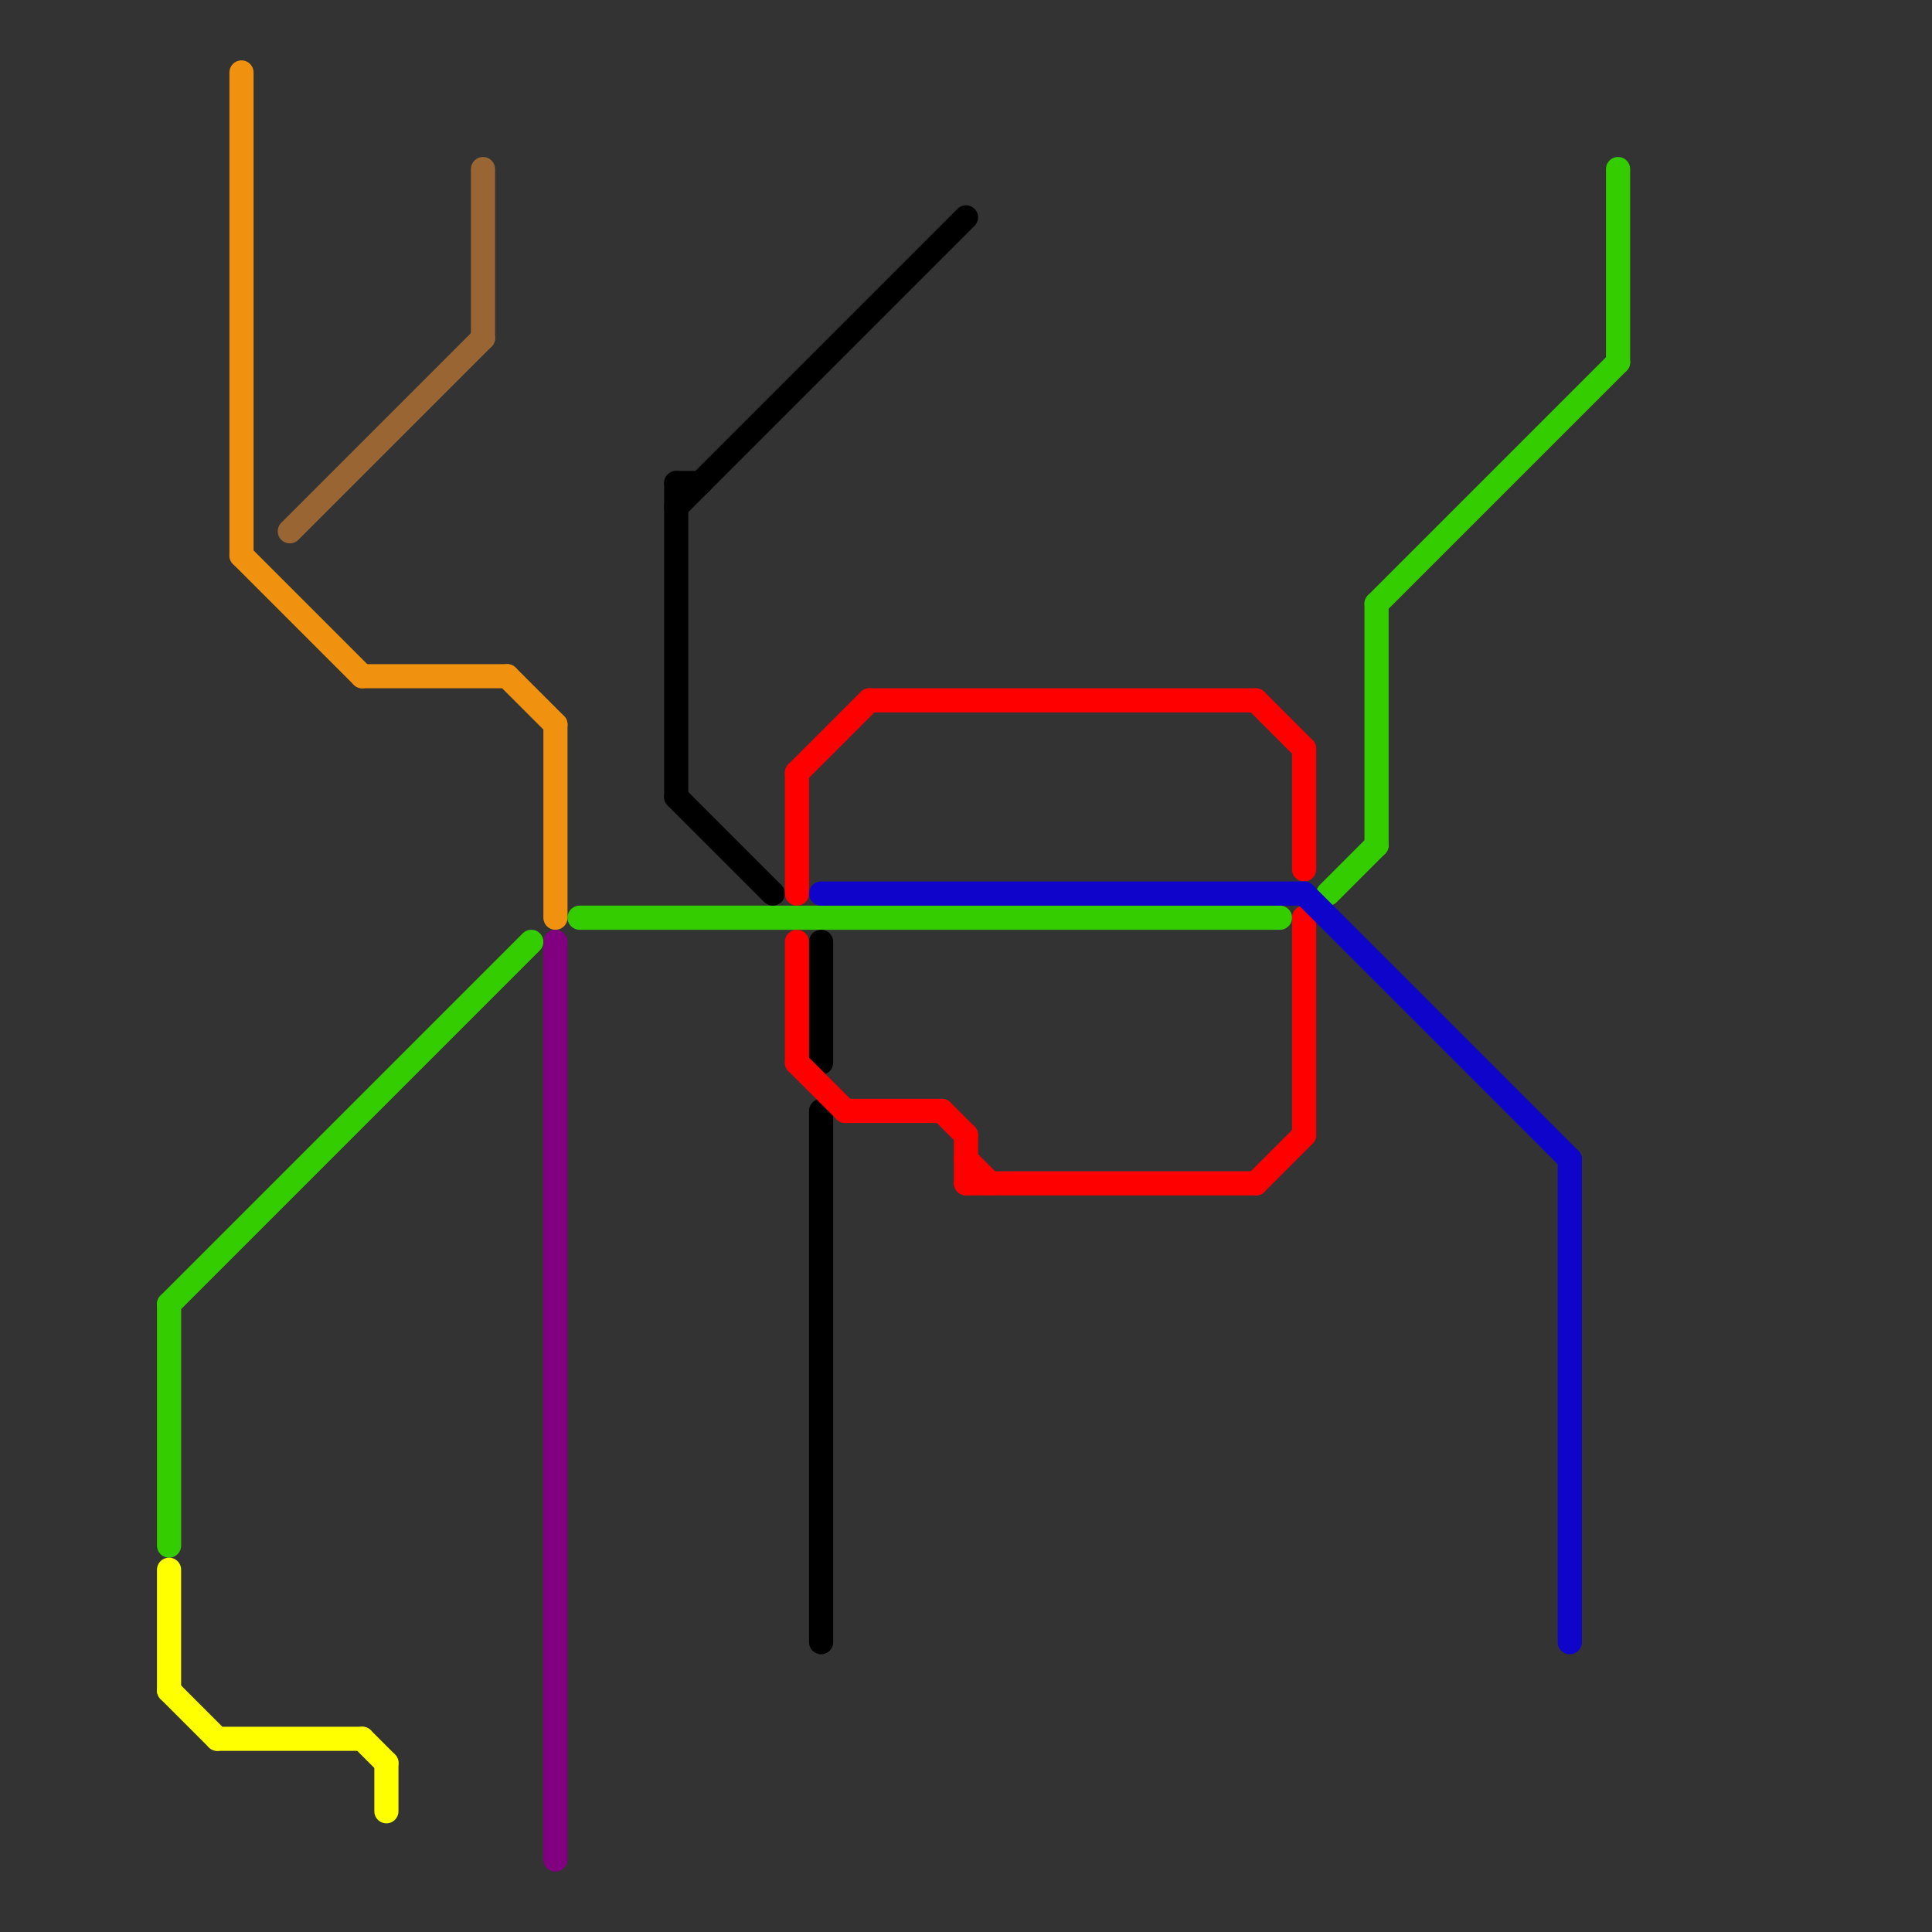 
<svg version="1.1" xmlns="http://www.w3.org/2000/svg" viewBox="0 0 80 80">
<rect x="0" y="0" width="80" height="80" fill="#333333" stroke="none"/>
<style>text { font: 1px Helvetica; font-weight: 600; white-space: pre; dominant-baseline: central; } line { stroke-width: 1; fill: none; stroke-linecap: round; stroke-linejoin: round; } .c0 { stroke: #f0910f } .c1 { stroke: #34ce00 } .c2 { stroke: #ffff00 } .c3 { stroke: #996633 } .c4 { stroke: #800080 } .c5 { stroke: #000000 } .c6 { stroke: #ff0000 } .c7 { stroke: #0e04ca }</style><defs><g id="wm-xf"><circle r="1.2" fill="#000"/><circle r="0.9" fill="#fff"/><circle r="0.6" fill="#000"/><circle r="0.3" fill="#fff"/></g><g id="wm"><circle r="0.6" fill="#000"/><circle r="0.3" fill="#fff"/></g></defs><line class="c0" x1="21" y1="28" x2="23" y2="30"/><line class="c0" x1="15" y1="28" x2="21" y2="28"/><line class="c0" x1="10" y1="3" x2="10" y2="23"/><line class="c0" x1="10" y1="23" x2="15" y2="28"/><line class="c0" x1="23" y1="30" x2="23" y2="38"/><line class="c1" x1="24" y1="38" x2="53" y2="38"/><line class="c1" x1="57" y1="25" x2="67" y2="15"/><line class="c1" x1="57" y1="25" x2="57" y2="35"/><line class="c1" x1="67" y1="7" x2="67" y2="15"/><line class="c1" x1="7" y1="54" x2="22" y2="39"/><line class="c1" x1="7" y1="54" x2="7" y2="64"/><line class="c1" x1="55" y1="37" x2="57" y2="35"/><line class="c2" x1="7" y1="70" x2="9" y2="72"/><line class="c2" x1="9" y1="72" x2="15" y2="72"/><line class="c2" x1="7" y1="65" x2="7" y2="70"/><line class="c2" x1="15" y1="72" x2="16" y2="73"/><line class="c2" x1="16" y1="73" x2="16" y2="75"/><line class="c3" x1="12" y1="22" x2="20" y2="14"/><line class="c3" x1="20" y1="7" x2="20" y2="14"/><line class="c4" x1="23" y1="39" x2="23" y2="77"/><line class="c5" x1="34" y1="39" x2="34" y2="44"/><line class="c5" x1="28" y1="20" x2="29" y2="20"/><line class="c5" x1="28" y1="21" x2="40" y2="9"/><line class="c5" x1="28" y1="33" x2="32" y2="37"/><line class="c5" x1="34" y1="46" x2="34" y2="68"/><line class="c5" x1="28" y1="20" x2="28" y2="33"/><line class="c6" x1="54" y1="38" x2="54" y2="47"/><line class="c6" x1="40" y1="48" x2="41" y2="49"/><line class="c6" x1="54" y1="31" x2="54" y2="36"/><line class="c6" x1="52" y1="29" x2="54" y2="31"/><line class="c6" x1="40" y1="49" x2="52" y2="49"/><line class="c6" x1="52" y1="49" x2="54" y2="47"/><line class="c6" x1="39" y1="46" x2="40" y2="47"/><line class="c6" x1="35" y1="46" x2="39" y2="46"/><line class="c6" x1="33" y1="32" x2="33" y2="37"/><line class="c6" x1="33" y1="32" x2="36" y2="29"/><line class="c6" x1="33" y1="44" x2="35" y2="46"/><line class="c6" x1="33" y1="39" x2="33" y2="44"/><line class="c6" x1="40" y1="47" x2="40" y2="49"/><line class="c6" x1="36" y1="29" x2="52" y2="29"/><line class="c7" x1="54" y1="37" x2="65" y2="48"/><line class="c7" x1="34" y1="37" x2="54" y2="37"/><line class="c7" x1="65" y1="48" x2="65" y2="68"/>
</svg>
